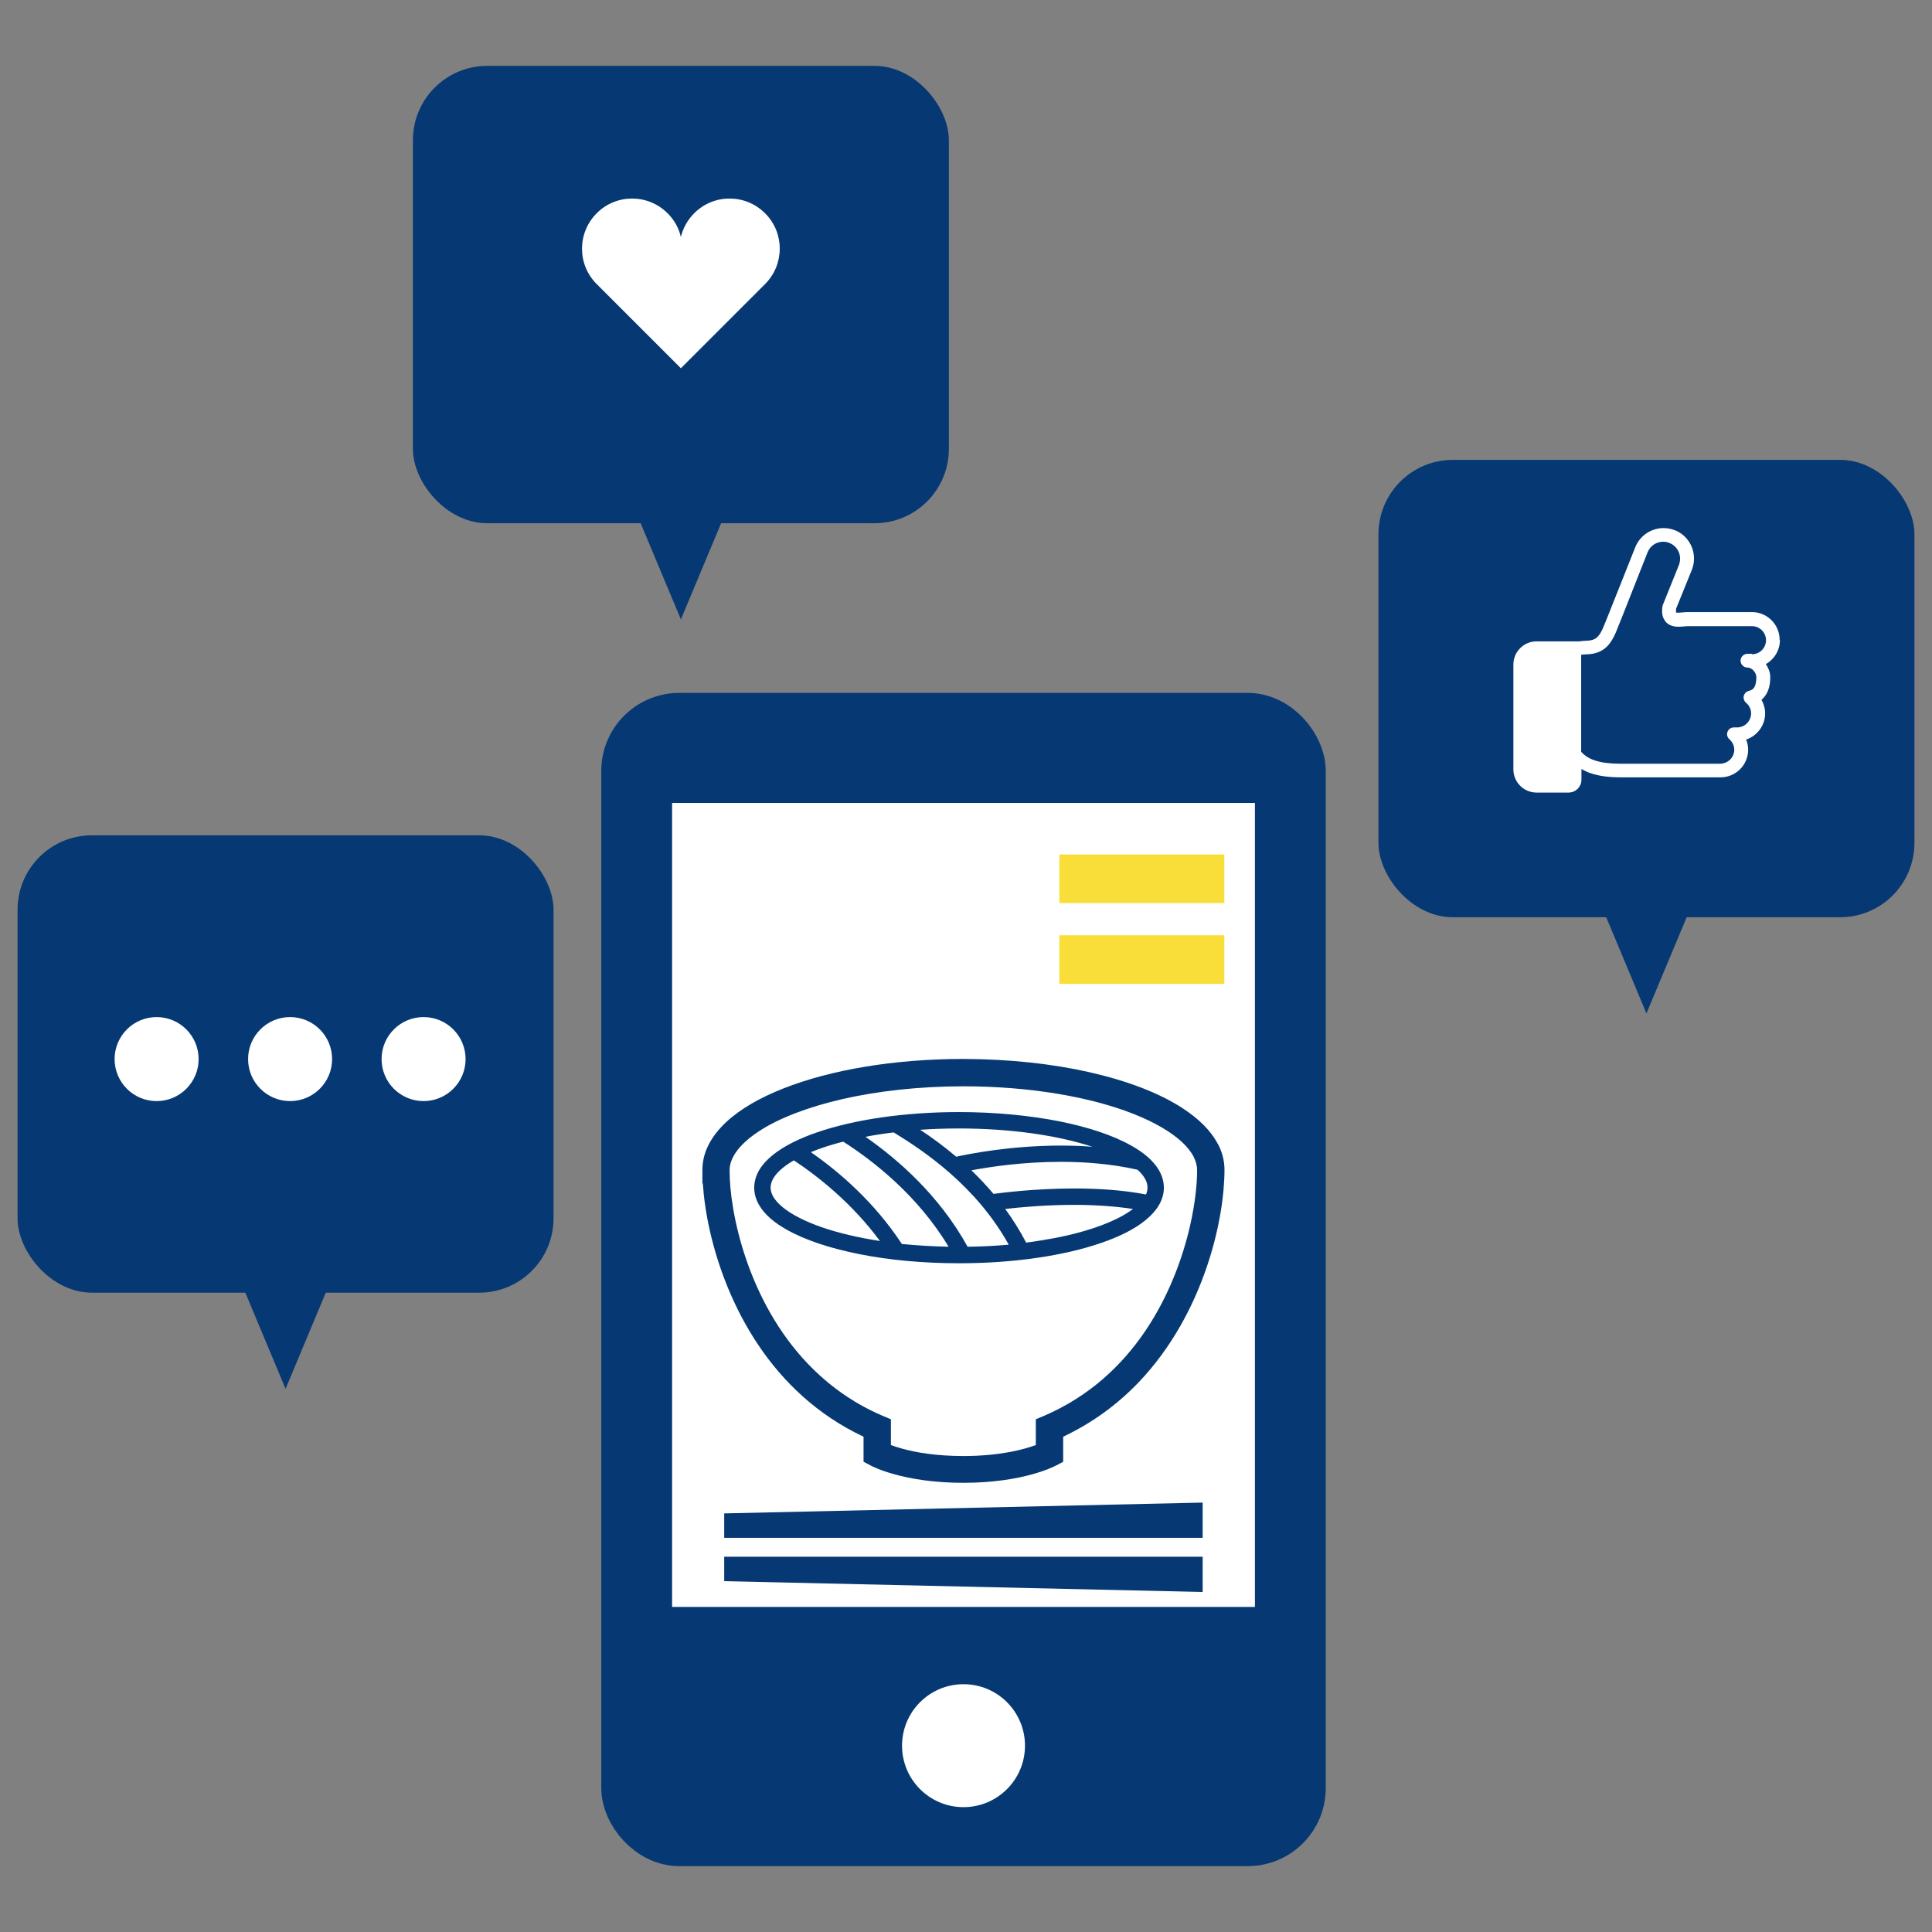 <?xml version="1.0" encoding="UTF-8"?><svg id="_レイヤー_2" xmlns="http://www.w3.org/2000/svg" width="132" height="132" viewBox="0 0 132 132"><rect x="0" y="0" width="132" height="132" fill="#808080" stroke="none"/><defs><style>.cls-1{stroke:#063973;stroke-linejoin:round;stroke-width:3.6px;}.cls-1,.cls-2{fill:#063973;}.cls-3{fill:none;}.cls-3,.cls-4,.cls-2,.cls-5{stroke-width:0px;}.cls-4{fill:#f9de3a;}.cls-5{fill:#fff;}</style></defs><g id="service_icon"><rect class="cls-3" width="132" height="132"/><rect class="cls-1" x="42.88" y="49.14" width="45.9" height="76.56" rx="3.53" ry="3.53"/><rect class="cls-5" x="45.92" y="54.86" width="39.82" height="54.93"/><circle class="cls-5" cx="65.83" cy="119.27" r="4.2"/><path class="cls-2" d="M83.21,78.17c-.5-.96-1.35-1.76-2.42-2.46-1.62-1.05-3.79-1.87-6.34-2.45-2.55-.58-5.49-.9-8.62-.91-4.77,0-9.09.75-12.29,2.01-1.6.63-2.94,1.39-3.92,2.3-.49.46-.89.95-1.18,1.5-.29.55-.45,1.15-.45,1.77v.93h.03c.06.94.21,2.03.48,3.23.55,2.42,1.58,5.24,3.34,7.85,1.66,2.46,3.99,4.73,7.16,6.22v1.71l.49.26c.11.06,2.23,1.18,6.33,1.18,4.09,0,6.21-1.12,6.33-1.18l.49-.26v-1.71c2.05-.97,3.75-2.25,5.15-3.71,2.28-2.39,3.74-5.21,4.64-7.83.9-2.62,1.23-5.04,1.23-6.7,0-.62-.16-1.22-.45-1.77ZM81.32,83.7c-.51,2.24-1.46,4.85-3.06,7.22-1.6,2.37-3.83,4.48-6.92,5.81l-.57.24v1.76c-.76.28-2.4.75-4.95.75-1.88,0-3.26-.25-4.17-.5-.32-.09-.58-.17-.78-.25v-1.76l-.57-.24c-2.06-.88-3.73-2.12-5.1-3.55-2.05-2.14-3.39-4.72-4.22-7.14-.83-2.42-1.14-4.68-1.13-6.09v-.02c0-.29.08-.58.24-.89.29-.56.88-1.18,1.78-1.76,1.34-.88,3.34-1.65,5.74-2.2,2.4-.54,5.21-.86,8.21-.86,4.56,0,8.7.73,11.61,1.88,1.45.57,2.6,1.25,3.33,1.93.36.34.63.68.79,1,.16.32.24.61.24.91,0,.94-.13,2.26-.47,3.75Z"/><path class="cls-2" d="M77.29,78.27c-1.26-.71-2.96-1.27-4.97-1.67-2.01-.39-4.33-.62-6.8-.62-3.76,0-7.17.52-9.68,1.38-1.26.43-2.29.95-3.05,1.56-.38.31-.69.64-.91,1.01-.22.37-.35.79-.35,1.22,0,.43.13.84.35,1.21.39.65,1.04,1.19,1.88,1.66,1.26.71,2.96,1.27,4.97,1.67,2.01.4,4.33.62,6.8.62,3.76,0,7.17-.52,9.68-1.38,1.26-.43,2.29-.94,3.05-1.56.38-.31.69-.64.91-1.01.22-.37.35-.79.35-1.21,0-.43-.13-.85-.35-1.22-.39-.65-1.04-1.19-1.88-1.66ZM65.52,77.1c3.55,0,6.78.48,9.11,1.25-.74-.06-1.46-.08-2.16-.08-3.41,0-6.22.56-7.14.76-.86-.73-1.7-1.34-2.46-1.84.86-.06,1.74-.09,2.65-.09ZM56.21,83.87c-1.17-.4-2.11-.88-2.71-1.37-.3-.24-.52-.49-.66-.72-.13-.23-.19-.43-.19-.64,0-.21.06-.41.19-.64.23-.39.7-.82,1.4-1.22,1.72,1.14,4.01,2.97,5.88,5.51-1.47-.23-2.8-.54-3.91-.92ZM61.61,84.98c-1.88-2.86-4.29-4.93-6.21-6.26.64-.27,1.39-.51,2.21-.72,2.04,1.3,5.1,3.68,7.2,7.18-1.11-.02-2.18-.09-3.21-.19ZM66.11,85.18c-1.95-3.53-4.79-5.99-6.98-7.51.62-.12,1.26-.22,1.93-.3,2.14,1.31,5.64,3.68,7.86,7.67-.9.08-1.85.13-2.81.14ZM76.74,83.04c-1.1.62-2.71,1.17-4.64,1.54-.63.12-1.3.23-1.99.32-.43-.83-.92-1.6-1.43-2.3.96-.11,2.72-.28,4.71-.28,1.3,0,2.7.08,4.02.28-.2.15-.42.3-.68.44ZM78.3,81.61c-1.61-.31-3.33-.41-4.9-.41-2.71,0-4.99.3-5.52.37-.49-.58-1-1.12-1.51-1.61,1.27-.24,3.52-.58,6.11-.58,1.67,0,3.47.14,5.24.54.22.2.38.39.49.58.14.23.19.43.19.64,0,.15-.03.31-.1.47Z"/><polygon class="cls-2" points="49.48 105.07 82.17 105.07 82.17 102.66 49.48 103.4 49.48 105.07"/><polygon class="cls-2" points="49.48 108.03 82.17 108.77 82.17 106.36 49.48 106.36 49.48 108.03"/><rect class="cls-4" x="72.38" y="58.38" width="11.27" height="3.32"/><rect class="cls-4" x="72.38" y="63.9" width="11.27" height="3.32"/><rect class="cls-2" x="28.21" y="4.5" width="36.62" height="31.25" rx="5.08" ry="5.08"/><polygon class="cls-2" points="46.52 42.32 53.79 24.94 39.25 24.94 46.52 42.32"/><path class="cls-5" d="M52.27,14.57c-1.34-1.34-3.51-1.34-4.84,0-.46.46-.77,1.03-.91,1.62-.14-.59-.44-1.16-.91-1.62-1.34-1.34-3.51-1.34-4.84,0-1.34,1.34-1.34,3.51,0,4.84l5.75,5.75,5.75-5.75c1.34-1.34,1.34-3.51,0-4.84Z"/><rect class="cls-2" x="94.18" y="31.42" width="36.62" height="31.25" rx="5.08" ry="5.08"/><polygon class="cls-2" points="112.49 69.24 119.76 51.86 105.22 51.86 112.49 69.24"/><path class="cls-5" d="M121.59,43.71c0-1.04-.85-1.89-1.89-1.89h-4.38c-.25,0-.47.04-.64.04-.07,0-.12,0-.15-.01h-.02s0-.02,0-.02c0-.02,0-.06,0-.11,0-.03,0-.08,0-.12l1.08-2.66c.1-.26.15-.52.15-.78,0-.82-.49-1.61-1.3-1.93-.25-.1-.52-.15-.78-.15-.82,0-1.6.49-1.93,1.3h0s-1.83,4.6-1.83,4.6h0c-.12.29-.22.56-.32.79-.14.36-.29.61-.45.76-.08.08-.17.13-.3.18-.13.04-.29.07-.51.07-.13,0-.26.02-.39.04h-2.95c-.87,0-1.58.71-1.58,1.58v7.17c0,.87.71,1.58,1.58,1.58h2.19c.48,0,.88-.39.88-.88v-.73c.15.09.32.17.49.24.61.23,1.33.33,2.21.33h6.8c1.04,0,1.89-.84,1.89-1.89,0-.24-.05-.48-.14-.69.75-.25,1.3-.96,1.3-1.79,0-.34-.1-.66-.25-.93.23-.19.38-.43.47-.69.1-.28.13-.57.13-.86,0-.18-.04-.36-.11-.53-.05-.12-.11-.24-.19-.36.57-.32.96-.94.96-1.64ZM119.7,44.67h-.31c-.12,0-.24.05-.33.14s-.14.21-.14.33.05.24.14.33.21.14.33.14c.09,0,.16.02.23.06.11.05.21.16.28.27.07.12.1.25.1.32,0,.29-.05.54-.13.68-.04.07-.09.12-.14.16-.05.04-.12.07-.23.1-.18.04-.31.17-.36.34-.04.17.02.36.15.47.22.18.35.44.35.73,0,.53-.43.96-.96.96h-.22c-.19,0-.37.12-.43.3-.07.18-.02.38.13.51.2.18.33.43.33.71,0,.53-.43.95-.96.96h-6.8c-.71,0-1.28-.07-1.72-.21-.33-.1-.58-.24-.79-.42-.07-.06-.13-.12-.19-.19v-6.62c.07-.02.16-.03.27-.03.4,0,.75-.07,1.05-.22.22-.11.4-.26.55-.43.22-.26.36-.54.49-.83.12-.29.23-.59.36-.89h0s1.82-4.61,1.82-4.61c.18-.45.61-.72,1.07-.72.14,0,.29.03.43.09.45.18.72.61.72,1.07,0,.14-.03.29-.08.43l-1.1,2.73s-.02.07-.03.11c-.01.1-.02.2-.02.3,0,.17.02.34.09.49.05.11.12.22.2.3.13.13.29.2.43.24.14.04.27.05.4.05.26,0,.5-.04.64-.04h4.38c.53,0,.96.43.96.96,0,.53-.43.96-.96.96Z"/><rect class="cls-2" x="1.2" y="57.07" width="36.62" height="31.25" rx="5.08" ry="5.08"/><polygon class="cls-2" points="19.51 94.89 26.78 77.51 12.24 77.51 19.51 94.89"/><circle class="cls-5" cx="10.7" cy="72.36" r="2.87"/><circle class="cls-5" cx="19.82" cy="72.36" r="2.87"/><circle class="cls-5" cx="28.94" cy="72.36" r="2.87"/><rect class="cls-3" width="132" height="132"/></g></svg>